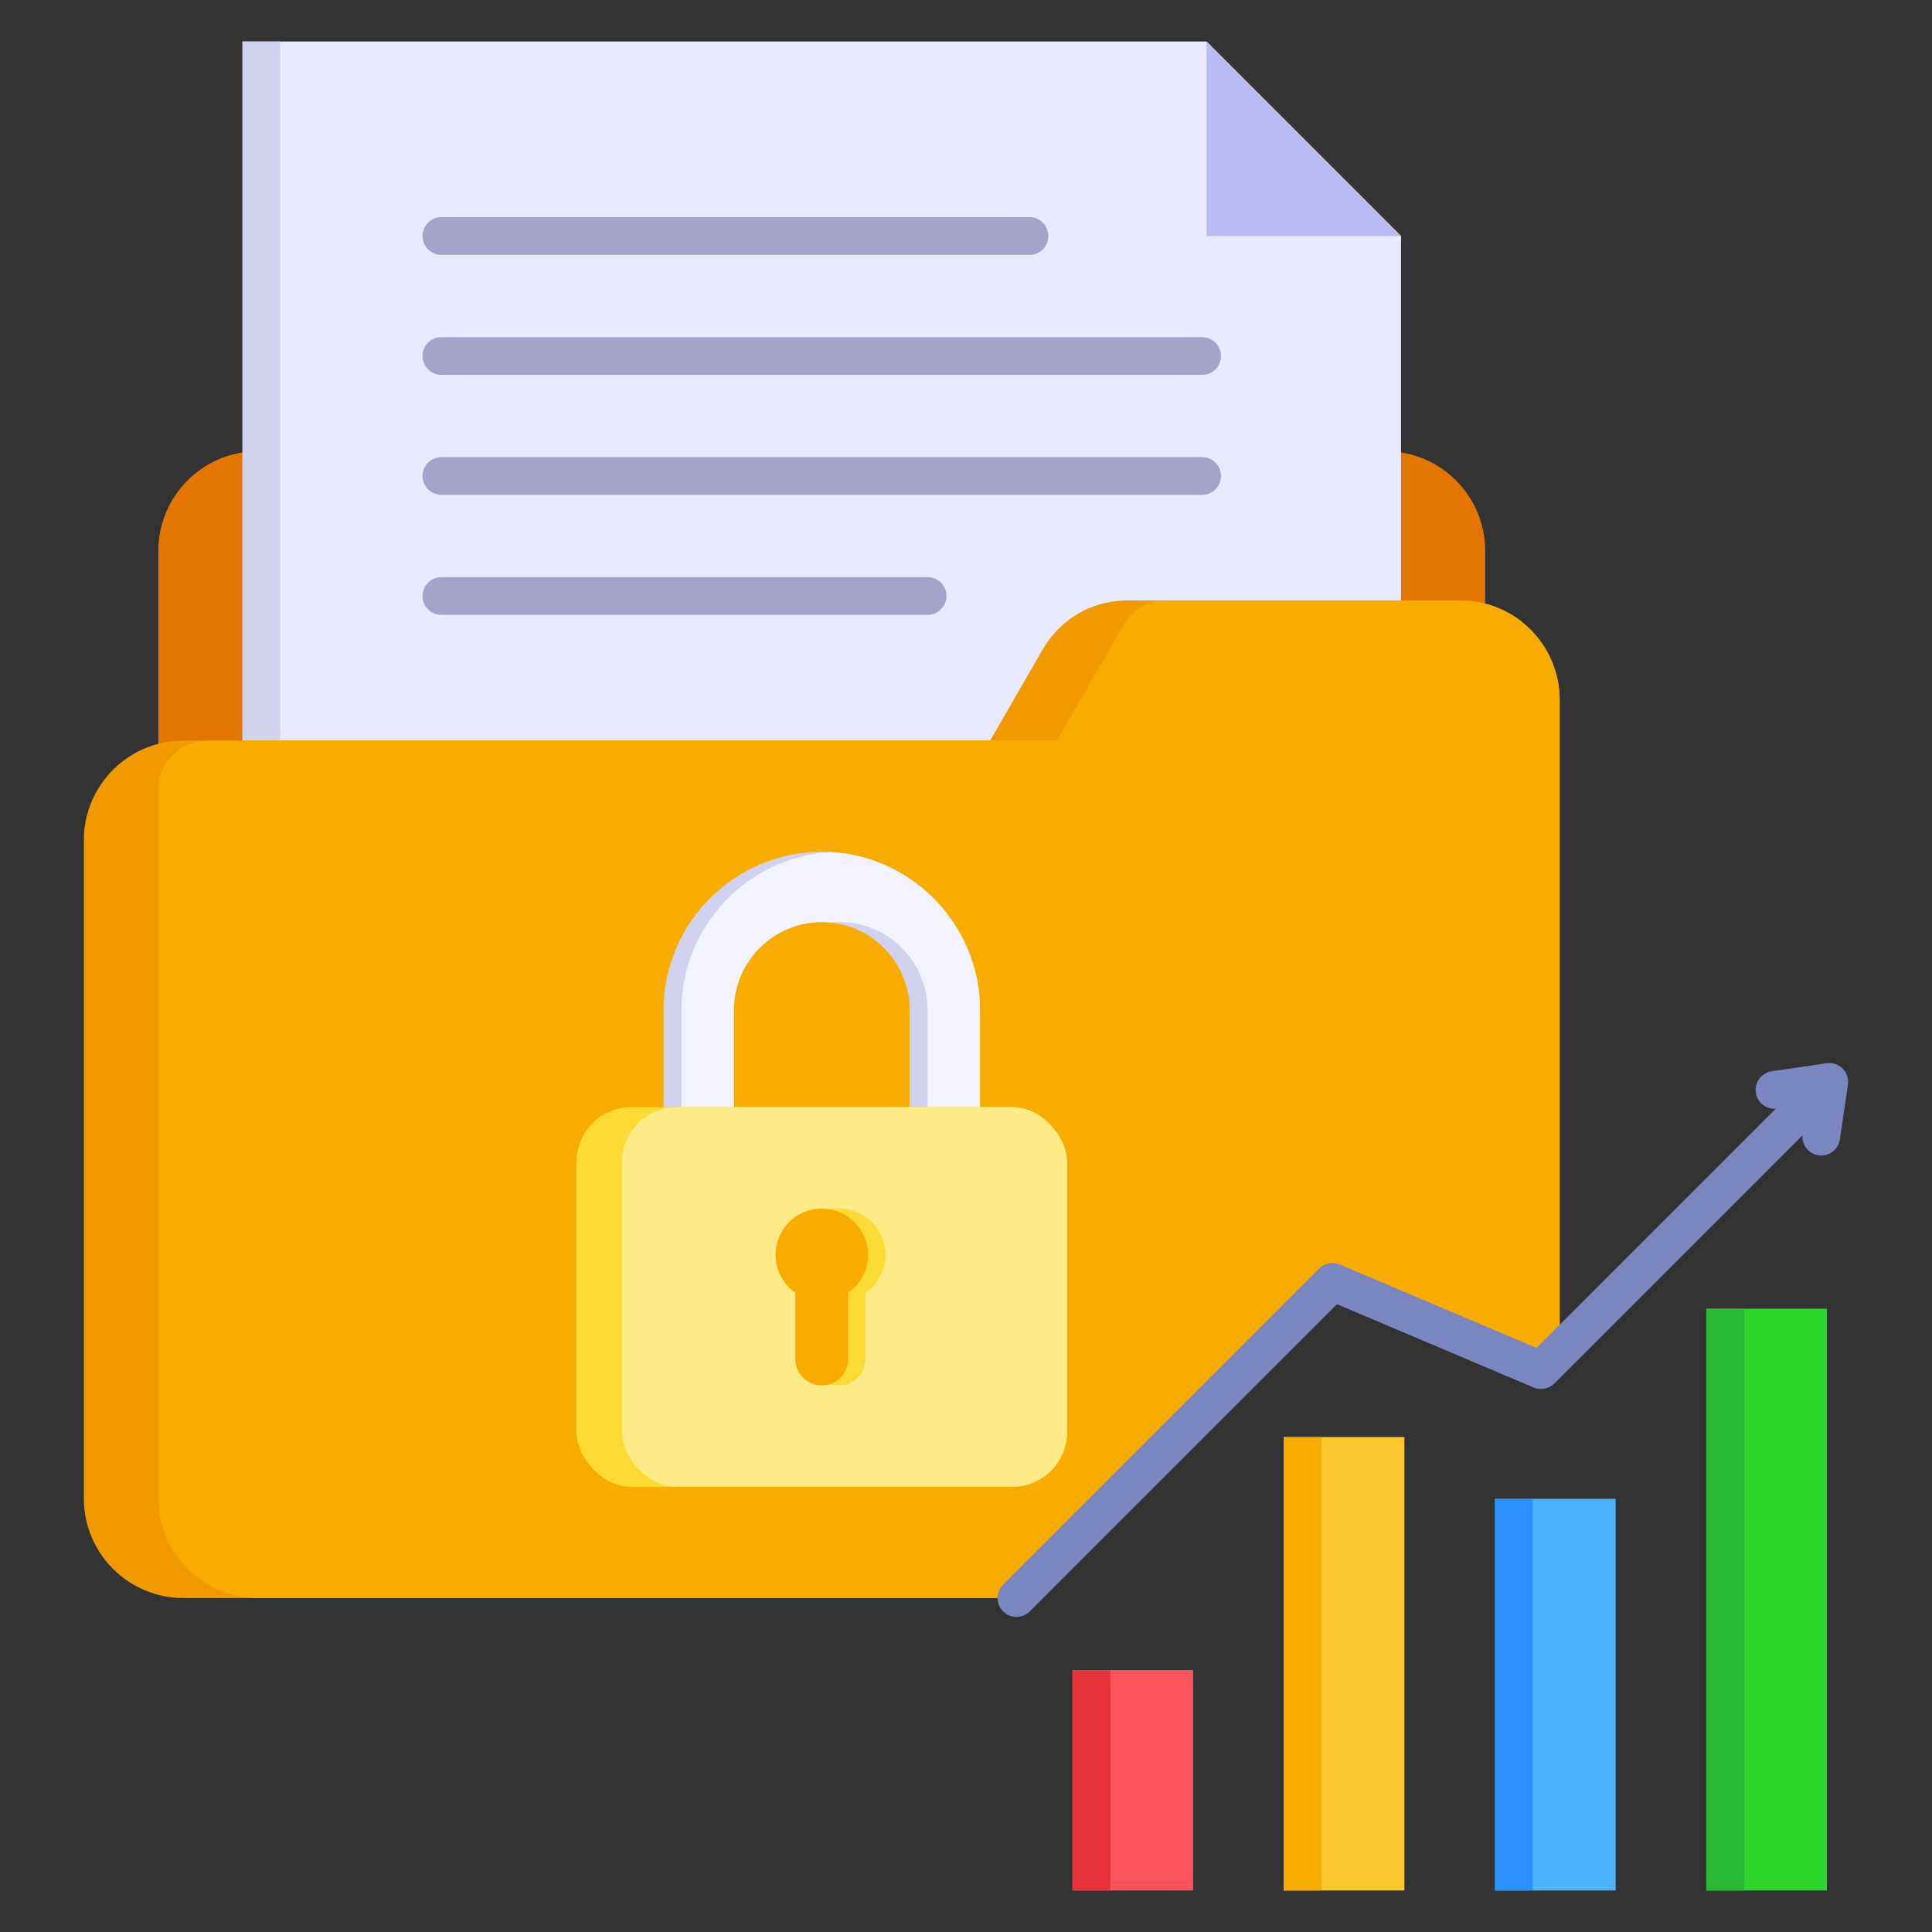 <svg id="Layer_1" viewBox="0 0 512 512" xmlns="http://www.w3.org/2000/svg" data-name="Layer 1"><rect x="0" y="0" width="512" height="512" fill="#333333" stroke="none"/><path d="m367.247 119.589h-298.942c-14.508 0-26.341 11.833-26.341 26.342v146.32h351.625v-146.321c0-14.509-11.834-26.342-26.342-26.342z" fill="#e37500" fill-rule="evenodd"/><path d="m64.264 11h255.479l51.545 51.545v260.856h-307.024z" fill="#e9e9ff" fill-rule="evenodd"/><path d="m64.264 11h10v312.401h-10z" fill="#d1d1f0"/><g fill-rule="evenodd"><path d="m48.567 196.268h213.82l13.848-23.985c4.836-8.377 13.14-13.171 22.813-13.171h87.939c14.508 0 26.342 11.833 26.342 26.342v172.708l-4.96 4.96-55.223-23.403-83.776 83.775h-220.803c-14.508 0-26.341-11.833-26.341-26.342v-174.542c0-14.508 11.833-26.342 26.341-26.342z" fill="#f19a00"/><path d="m54.963 196.268h225.091l17.699-30.656c2.387-4.134 6.485-6.5 11.258-6.5h77.973c14.508 0 26.342 11.833 26.342 26.342v172.708l-4.96 4.96-55.223-23.403-83.776 83.775h-201.062c-14.507 0-26.341-11.833-26.341-26.342v-187.884c0-7.16 5.84-13 13-13z" fill="#f9ac00"/><path d="m371.288 62.545h-51.545v-51.545z" fill="#bcbcf5"/><path d="m116.976 67.545c-2.761 0-5-2.239-5-5s2.239-5 5-5h155.85c2.761 0 5 2.239 5 5s-2.239 5-5 5zm0 95.4c-2.761 0-5-2.239-5-5s2.239-5 5-5h128.85c2.761 0 5 2.239 5 5s-2.239 5-5 5zm0-31.8c-2.761 0-5-2.239-5-5s2.239-5 5-5h201.6c2.761 0 5 2.239 5 5s-2.239 5-5 5zm0-31.8c-2.761 0-5-2.239-5-5s2.239-5 5-5h201.6c2.761 0 5 2.239 5 5s-2.239 5-5 5z" fill="#a3a3cc"/></g><path d="m340.211 380.844h31.969v120.156h-31.969z" fill="#fdc72e"/><path d="m284.224 442.593h31.968v58.407h-31.968z" fill="#fb545c"/><path d="m396.199 397.2h31.968v103.801h-31.968z" fill="#4eb1fc"/><path d="m452.187 346.829h31.968v154.171h-31.968z" fill="#2dd62d"/><g><path d="m241.072 302.713h18.636v-35.055c0-23.062-18.869-41.932-41.932-41.932s-41.931 18.869-41.931 41.932v35.055h18.636v-35.055c0-12.813 10.483-23.295 23.295-23.295s23.295 10.483 23.295 23.295v35.055z" fill="#d1d1f0" fill-rule="evenodd"/><path d="m245.825 302.713h13.883v-35.055c0-22.265-17.587-40.619-39.555-41.862-21.968 1.243-39.555 19.598-39.555 41.862v35.055h13.883v-35.055c0-12.813 10.483-23.295 23.295-23.295.802 0 1.595.041 2.376.121.782-.08 1.574-.121 2.376-.121 12.813 0 23.295 10.483 23.295 23.295v35.055z" fill="#f3f3ff" fill-rule="evenodd"/><rect fill="#fcdb35" height="100.645" rx="14.566" width="130" x="152.776" y="293.39"/><rect fill="#ffeb87" height="100.645" rx="14.566" width="117.936" x="164.84" y="293.391"/><g fill-rule="evenodd"><path d="m222.347 320.284c6.765 0 12.249 5.484 12.249 12.249 0 4.162-2.076 7.839-5.25 10.053v17.557c0 3.85-3.15 7-6.999 7s-7-3.149-7-7v-17.557c-3.173-2.214-5.25-5.891-5.25-10.053 0-6.765 5.484-12.249 12.25-12.249z" fill="#fcdb35"/><path d="m217.777 320.284c6.765 0 12.249 5.484 12.249 12.249 0 4.162-2.076 7.839-5.249 10.053v17.557c0 3.85-3.15 7-7 7s-7-3.149-7-7v-17.557c-3.173-2.214-5.25-5.891-5.25-10.053 0-6.765 5.484-12.249 12.249-12.249z" fill="#f9ac00"/></g></g><path d="m272.904 427.029c-1.952 1.952-5.118 1.952-7.07 0s-1.952-5.118 0-7.07l83.778-83.778c1.595-1.594 3.999-1.887 5.89-.876l51.702 21.911 63.398-63.399c-2.584.185-4.912-1.654-5.292-4.259-.399-2.729 1.49-5.265 4.219-5.664l14.53-2.127c2.729-.399 5.265 1.49 5.664 4.219.077.525.069 1.043-.014 1.54l-2.114 14.435c-.399 2.729-2.935 4.618-5.664 4.219-2.604-.381-4.443-2.708-4.259-5.292l-65.767 65.767-.013-.013c-1.39 1.389-3.534 1.877-5.456 1.067l-52.123-22.089-81.41 81.409z" fill="#7986bf" fill-rule="evenodd"/><path d="m284.224 442.593h10.03v58.407h-10.03z" fill="#e8333c"/><path d="m340.211 380.844h10.03v120.156h-10.03z" fill="#f9ac00"/><path d="m396.199 397.2h10.03v103.801h-10.03z" fill="#2a92fa"/><path d="m452.187 346.829h10.03v154.171h-10.03z" fill="#29b933"/></svg>